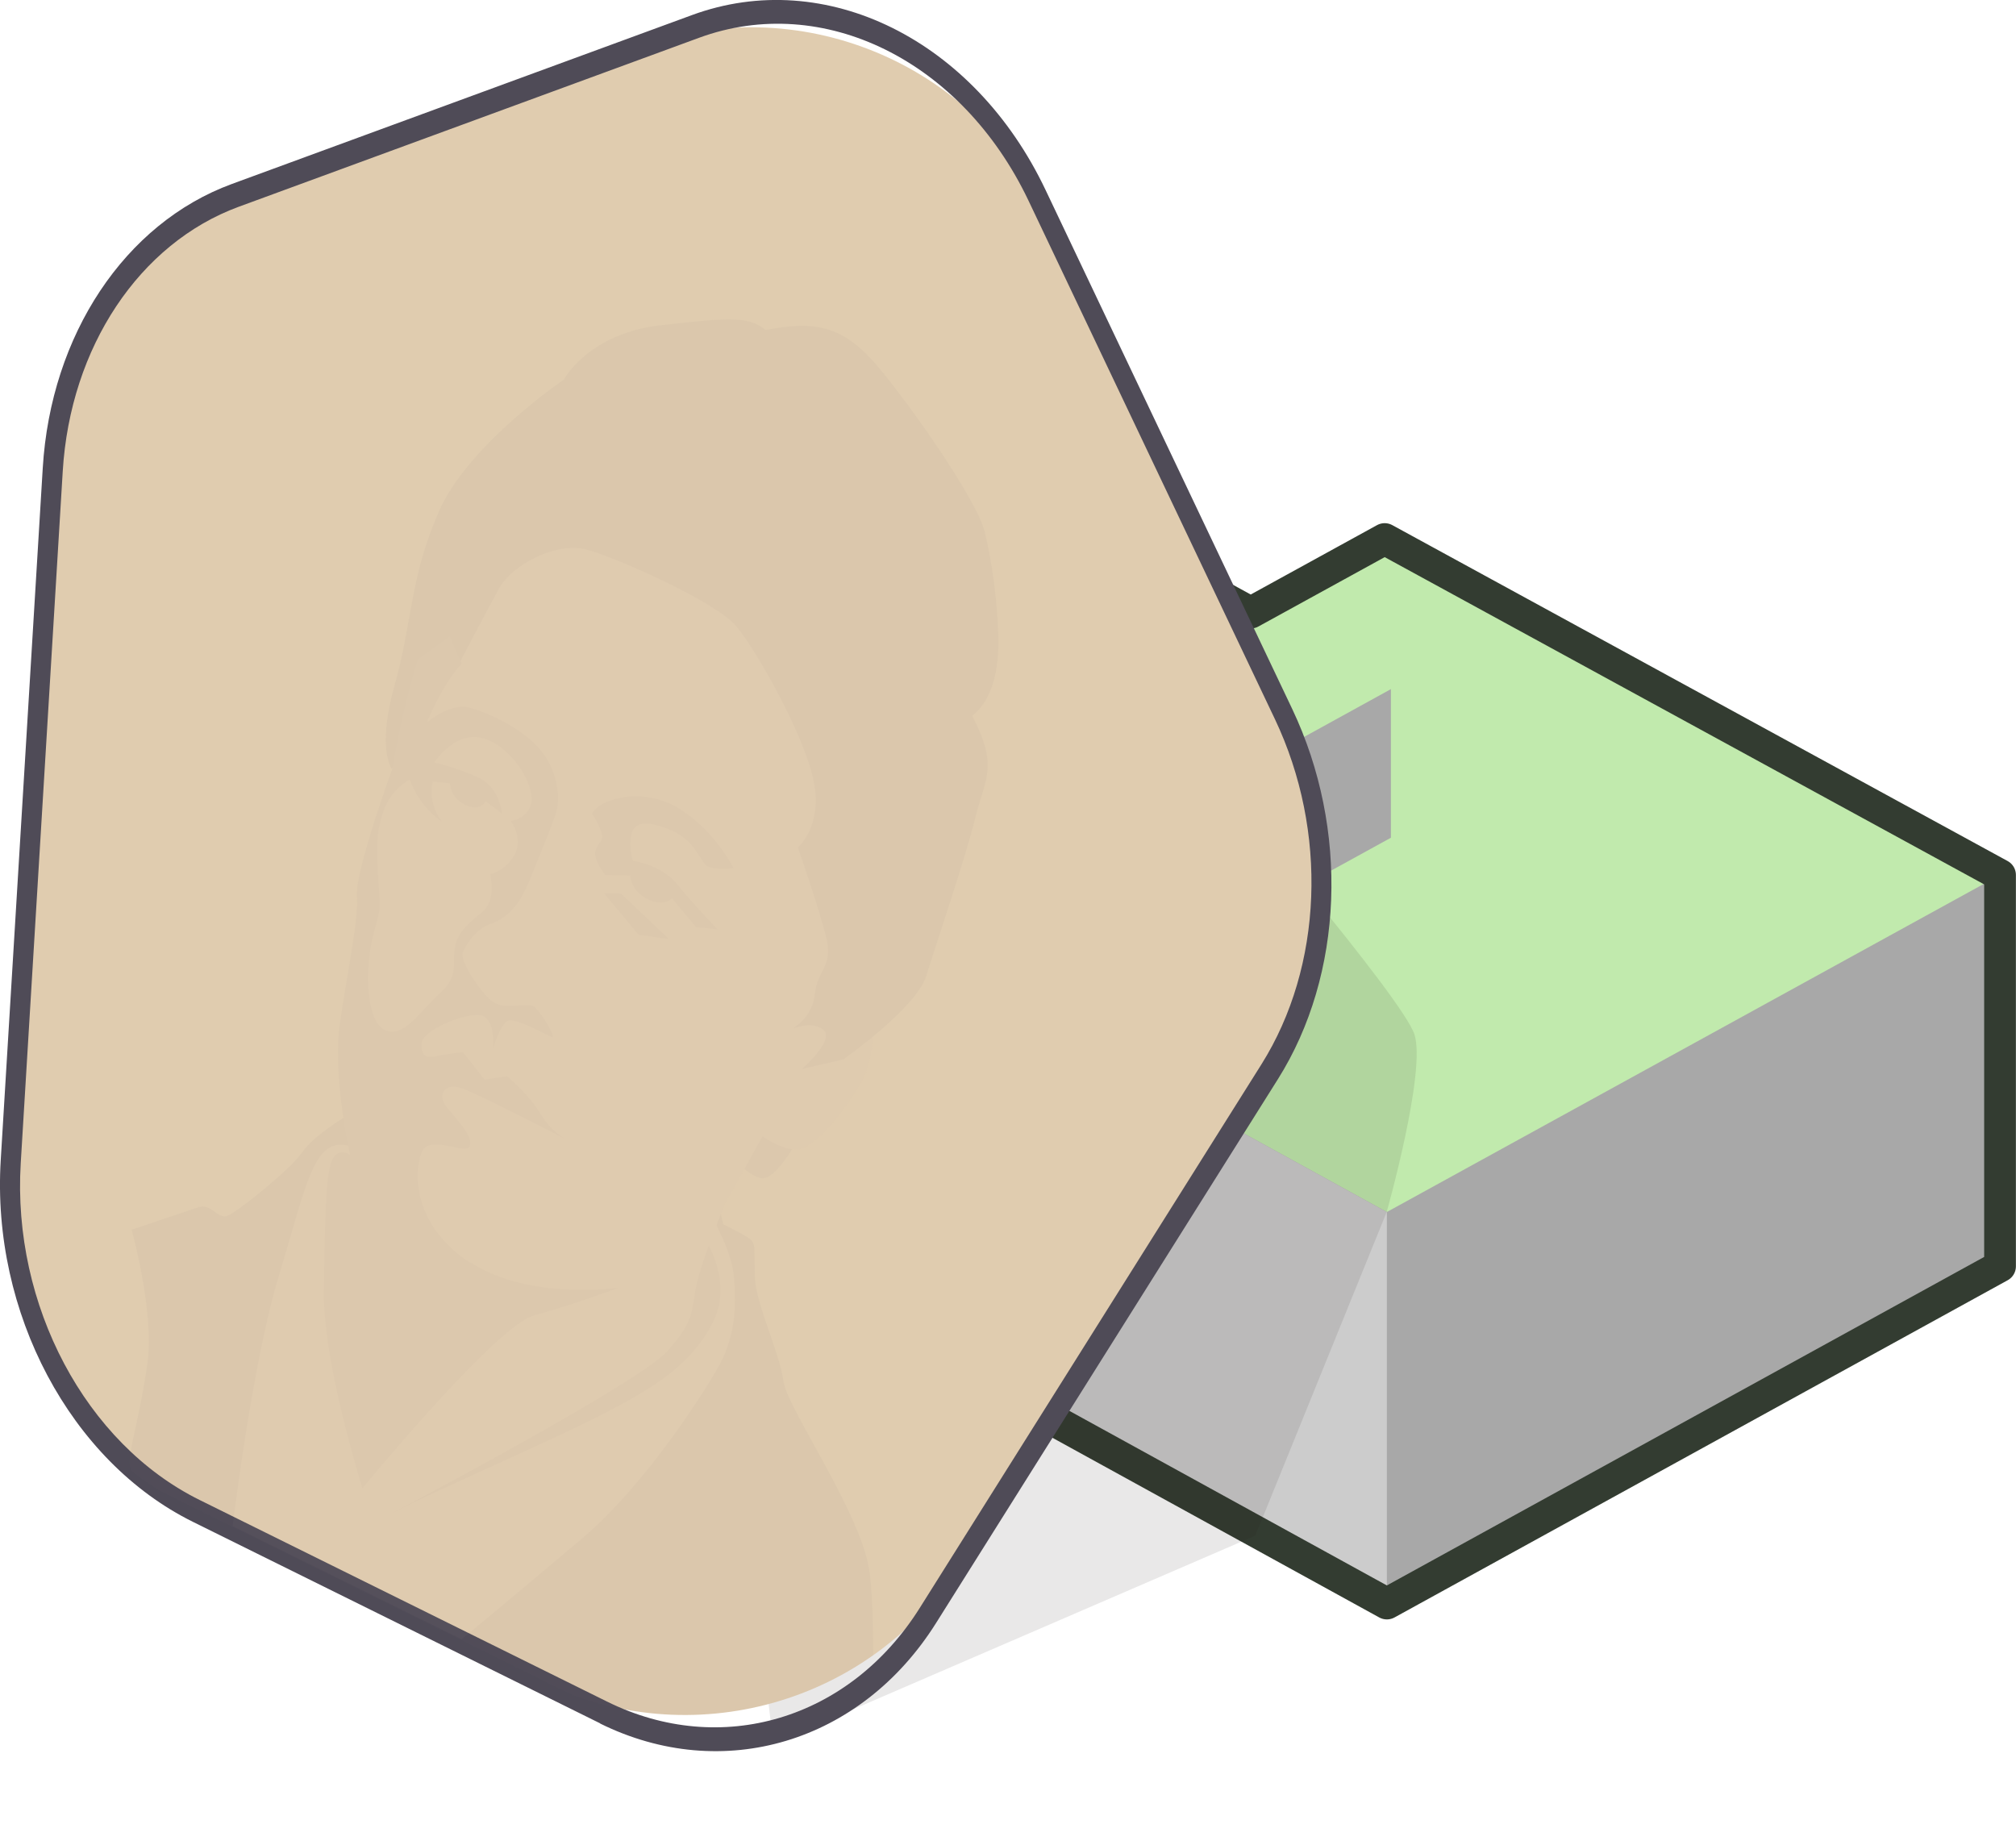 <?xml version="1.0" encoding="UTF-8"?>
<svg id="_レイヤー_2" data-name="レイヤー 2" xmlns="http://www.w3.org/2000/svg" xmlns:xlink="http://www.w3.org/1999/xlink" viewBox="0 0 109.88 100.33">
  <defs>
    <style>
      .cls-1 {
        fill: #231815;
        opacity: .1;
      }

      .cls-1, .cls-2, .cls-3, .cls-4, .cls-5, .cls-6, .cls-7, .cls-8, .cls-9, .cls-10, .cls-11, .cls-12 {
        stroke-width: 0px;
      }

      .cls-2 {
        fill: #8c7e83;
      }

      .cls-13 {
        opacity: .05;
      }

      .cls-3, .cls-14 {
        fill: none;
      }

      .cls-4 {
        fill: #c1eaad;
      }

      .cls-5 {
        fill: #ccc;
      }

      .cls-6 {
        fill: #d2b5a4;
      }

      .cls-7 {
        fill: #766873;
      }

      .cls-8 {
        fill: #d4b6a3;
      }

      .cls-15 {
        clip-path: url(#clippath);
      }

      .cls-9 {
        fill: #d4b7a6;
      }

      .cls-10 {
        fill: #a8a8a8;
      }

      .cls-11 {
        fill: #e0ccaf;
      }

      .cls-14 {
        stroke: #333c31;
        stroke-linecap: round;
        stroke-linejoin: round;
        stroke-width: 1.73px;
      }

      .cls-12 {
        fill: #4f4b57;
      }
    </style>
    <clipPath id="clippath">
      <path class="cls-3" d="M34.81,2.58l-20.32,7.46c-6.63,2.43-11.18,8.56-11.61,15.61L.47,65.16c-.43,7.14,3.45,13.84,9.86,17.01l19.12,9.46c8.17,4.04,18.08,1.25,22.93-6.47l17.33-27.56c3.24-5.15,3.62-11.6,1.01-17.09l-13.73-28.88C53.05,3.34,43.43-.59,34.81,2.58Z"/>
    </clipPath>
  </defs>
  <g id="_002_Main" data-name="002_Main">
    <g id="Islands">
      <g id="_04_技術の星" data-name="04_技術の星">
        <g id="_透かしB" data-name="透かしB">
          <g>
            <g>
              <polygon class="cls-10" points="42.16 69.02 42.16 47.69 109.01 47.69 109.01 69.02 75.59 87.4 42.16 69.02"/>
              <polygon class="cls-4" points="42.16 47.69 75.59 66.06 109.01 47.69 75.47 29.38 42.16 47.69"/>
              <polygon class="cls-5" points="42.16 47.69 75.59 66.06 75.59 87.4 42.16 69.02 42.16 47.69"/>
              <polygon class="cls-10" points="50.45 45.66 50.45 37.56 75.81 37.56 75.81 45.66 63.13 52.63 50.45 45.66"/>
              <polygon class="cls-4" points="50.45 37.56 63.13 44.54 75.81 37.56 63.09 30.61 50.45 37.56"/>
            </g>
            <polygon class="cls-14" points="75.47 29.38 68.17 33.39 63.09 30.61 50.45 37.56 50.45 43.13 42.16 47.69 42.16 69.02 75.59 87.4 109.01 69.02 109.01 47.69 75.47 29.38"/>
          </g>
          <path class="cls-1" d="M42.16,95.04l26.26-11.34,7.16-17.64s2.17-7.68,1.51-9.69c-.67-2.01-10.67-13.67-10.67-13.67l-28.3,18.28,4.03,34.07Z"/>
          <g>
            <path class="cls-11" d="M34.81,2.58l-20.32,7.46c-6.63,2.43-11.18,8.56-11.61,15.61L.47,65.16c-.43,7.14,3.45,13.84,9.86,17.01l19.12,9.46c8.17,4.04,18.08,1.25,22.93-6.47l17.33-27.56c3.24-5.15,3.62-11.6,1.01-17.09l-13.73-28.88C53.05,3.34,43.43-.59,34.81,2.58Z"/>
            <path class="cls-12" d="M32.71,93.93l-22.19-10.98C3.84,79.65-.47,71.54.04,63.23L2.33,25.51c.44-7.27,4.48-13.34,10.3-15.48L37.72.82c7.27-2.67,15.38,1.34,19.27,9.54l13.44,28.28c3.11,6.55,2.81,14.48-.78,20.18l-18.63,29.64c-4.1,6.53-11.63,8.78-18.31,5.48ZM38.1,2.06L13.01,11.27c-5.41,1.99-9.18,7.65-9.59,14.41L1.13,63.4c-.47,7.74,3.54,15.29,9.76,18.36l22.19,10.98c6.22,3.08,13.23.98,17.05-5.1l18.63-29.64c3.34-5.32,3.63-12.69.73-18.8l-13.44-28.28C52.42,3.31,44.87-.43,38.1,2.06Z"/>
            <g class="cls-13">
              <g class="cls-15">
                <g>
                  <path class="cls-7" d="M7.17,67.01s1.25,4.48.87,7.26-1.04,4.84-.98,5.52.87,1.08,2.73,2c1.85.92,37.51,18.56,37.51,18.56,0,0,.62-11.64.06-14.88-.57-3.24-4.48-8.75-4.66-10.2s-1.49-4.18-1.55-5.59.09-1.91-.31-2.18-1.42-.77-1.42-.77l-.46-1.92-14.2-6.97-5.76,2.92s-1.86,1.07-2.51,2.02c-.64.95-3.48,3.21-4.05,3.47s-.91-.69-1.63-.45-3.62,1.22-3.62,1.22Z"/>
                  <path class="cls-8" d="M37.6,64.39s2.15,2.99,2.38,5.03c.23,2.04-.04,3.58-.7,4.85s-4.02,6.61-7.57,9.6c-3.54,3-6.55,5.48-6.55,5.48l-12.48-6.17s1.05-8.84,2.53-13.69c1.48-4.85,1.86-7.5,3.75-7.05s18.63,1.95,18.63,1.95Z"/>
                  <path class="cls-2" d="M38.03,66.89s2.07,2.66.85,5.12c-1.23,2.46-3.39,3.69-6,5.05-2.61,1.36-9.77,4.47-11.29,5.3s4.87-6.95,4.87-6.95c0,0,7.83-3.38,9-6.15,1.17-2.77,2.57-2.37,2.57-2.37Z"/>
                  <path class="cls-2" d="M38.13,60.98s2.58,3.6,3.63,3.21,2.51-3.58,2.51-3.58l-4.27-2.35-1.87,2.72Z"/>
                  <path class="cls-9" d="M47.4,54.06s.68,3.06-.52,5.05c-1.21,1.99-2.43,3.29-3.24,3.51-.82.22-2.08-.68-2.08-.68l-2.04,3.68s-1.13,2.69-1.51,4.22,0,2-1.66,3.83-16,9.35-16,9.35c0,0-2.73-8.1-2.68-12.5s.1-6.26.4-7.15c.3-.9,1.03-.4,1.03-.4,0,0-.99-4.22-.56-7.2.42-2.98,1.01-5.56.92-6.93-.09-1.38,1.93-6.91,1.93-6.91,0,0,.82-5.41,2.66-9.33,1.84-3.93,6.43-7.76,14.95-3.55,8.52,4.21,12.79,10.98,8.43,25.01Z"/>
                  <path class="cls-7" d="M21.37,41.93s-.86-1.05.14-4.59c.99-3.54.81-5.8,2.41-9.46s6.81-7.19,6.81-7.19c0,0,1.34-2.51,5.26-2.96s4.86-.47,5.74.26c2.79-.56,4.3-.18,6.16,2.04,1.86,2.22,5.35,7.24,5.77,8.92s.69,3.76.75,5.66c.06,1.9-.31,3.52-1.42,4.41,1.46,2.8.69,3.41.16,5.58-.53,2.17-2.11,6.8-2.66,8.58s-4.53,4.56-4.53,4.56l-2.24.52s1.78-1.56,1.18-2.11-1.72-.08-1.72-.08c0,0,1.09-.56,1.23-1.87s.95-1.52.67-2.89c-.28-1.36-1.59-5.12-1.59-5.12,0,0,1.34-1.11.87-3.57s-3.1-7.15-4.24-8.5-6.65-3.79-8.2-4.18c-1.55-.39-3.97.75-4.76,2.2s-2.19,4.13-2.19,4.13c0,0-1.3-.21-1.78.82s-1.83,4.84-1.83,4.84Z"/>
                  <path class="cls-2" d="M25.64,68.84c-3.2-2.08-3.08-5.01-2.66-6.04.42-1.03,2.44.21,2.63-.36.18-.57-.86-1.56-1.3-2.14-.45-.58-.14-1.38.94-.96,1.08.41,5.53,2.72,5.53,2.72,0,0-.78-.41-1.34-1.38-.57-.97-1.8-2.02-1.8-2.02l-1.23.19-1.18-1.5s-1.05.12-1.52.23c-.47.12-.81-.07-.73-.75.08-.68,2.3-1.62,3.18-1.5s.72,1.79.72,1.79c0,0,.37-1.26.78-1.48s2.18.8,2.43.89-.67-1.54-1.07-1.71c-.4-.17-1.57.26-2.21-.25s-1.8-2.22-1.58-2.69.69-1.23,1.49-1.52c.8-.29,1.5-.78,2.19-2.5.69-1.71,1.15-2.79,1.41-3.63s0-2.39-.96-3.46-2.65-1.89-3.75-2.19c-1.11-.3-2.36.82-2.36.82,1.02-2.39,1.91-3.23,1.91-3.23l-.65-1.49-1.74,1.26c-.95,3.09-1.39,5.97-1.39,5.97,0,0-2.02,5.53-1.93,6.91.09,1.38-.49,3.96-.92,6.93s.56,7.2.56,7.2c0,0-.73-.5-1.03.4s-.35,2.76-.4,7.15c-.03,3.07,1.29,7.94,2.09,10.61,2.51-3.01,7.63-8.93,9.34-9.41,2.29-.63,4.58-1.5,4.58-1.5,0,0-4.82.69-8.03-1.39Z"/>
                  <path class="cls-6" d="M26.74,40.39c1.48.73,2.43,2.59,2.21,3.42-.22.84-1.1.94-1.1.94,0,0,.69.92.21,1.82-.47.9-1.34,1.08-1.34,1.08,0,0,.38,1.43-.46,2.09-.84.66-1.36,1.16-1.48,2s.25,1.46-.84,2.44-1.92,2.42-2.95,1.97-1.11-3.17-.71-4.93c.4-1.76.48-1.17.35-3.09s-.14-2.77.28-3.96c.42-1.19,1.43-1.69,1.43-1.69,0,0,.4,1.36,1.72,2.28-.79-1.05-.47-2.16-.47-2.16l.94.09s-.02.75.82,1.17,1.12-.2,1.12-.2l.89.68s-.14-1.38-1.2-1.91-2.49-.87-2.49-.87c0,0,1.28-2.06,3.08-1.17Z"/>
                  <path class="cls-2" d="M32.27,44.36c.37-.82,2.77-1.51,4.74-.29s2.97,3.25,2.97,3.25c0,0-1.24.16-1.55-.21s-.65-1.34-1.83-1.85-2.03-.55-2.19.22.09,1.44.09,1.44c0,0,1.56.22,2.4,1.27s2.2,2.46,2.2,2.46l-1.16-.12-1.32-1.58s-.4.5-1.33.05c-.92-.45-.94-1.29-.94-1.29l-1.36-.02s-.67-.83-.53-1.32.47-.48.32-1-.52-1.03-.52-1.03Z"/>
                  <polygon class="cls-2" points="32.94 48.7 34.81 50.95 36.45 51.18 33.85 48.71 32.94 48.7"/>
                </g>
              </g>
            </g>
          </g>
        </g>
      </g>
    </g>
  </g>
</svg>